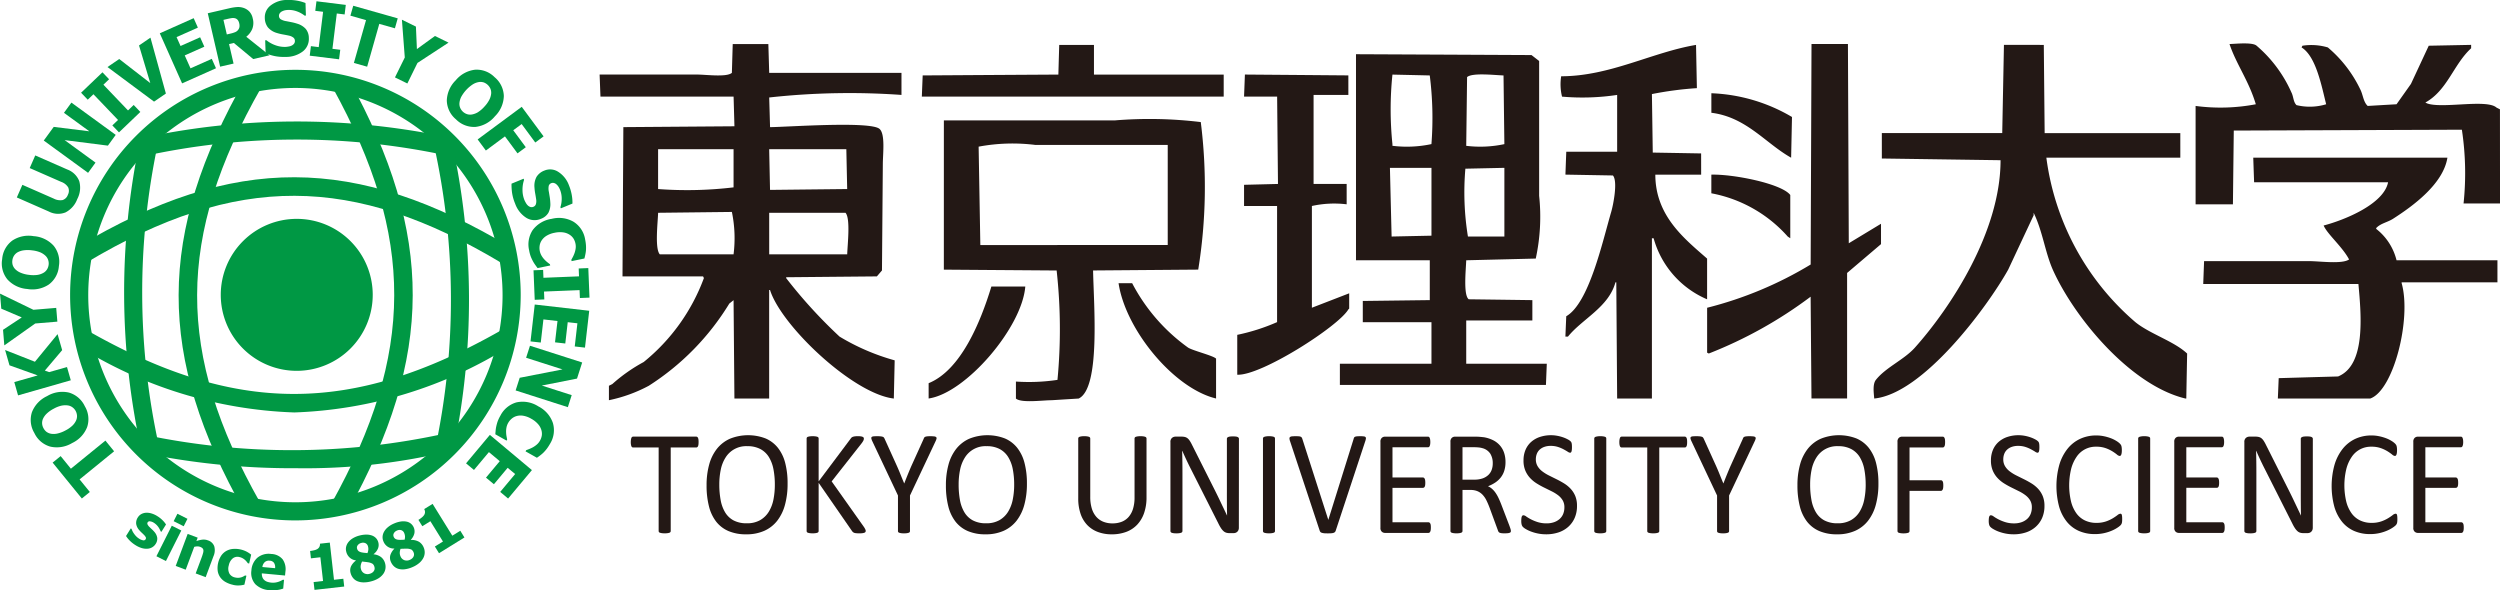 <svg xmlns="http://www.w3.org/2000/svg" viewBox="0 0 102.554 24.216"><defs><style>.cls-1{fill:#009844;}.cls-2,.cls-3{fill:#231815;}.cls-2{fill-rule:evenodd;}</style></defs><g id="レイヤー_2" data-name="レイヤー 2"><g id="レイヤー_1-2" data-name="レイヤー 1"><path class="cls-1" d="M15.191,12.095a3.018,3.018,0,1,1-3.019-3.018,3.019,3.019,0,0,1,3.019,3.018"/><path class="cls-1" d="M12.173,15.212a3.117,3.117,0,1,1,3.117-3.117,3.12,3.12,0,0,1-3.117,3.117m0-6.037a2.92,2.92,0,1,0,2.92,2.92,2.923,2.923,0,0,0-2.92-2.92"/><path class="cls-1" d="M5.55,22.358a1.235,1.235,0,0,1-.229-.183,1.09,1.09,0,0,1-.151-.187l.195-.312.031.019c.01.024.02.051.033.081a.611.611,0,0,0,.063.108.85.85,0,0,0,.091.113.667.667,0,0,0,.13.104.43.43,0,0,0,.152.062.093.093,0,0,0,.106-.038.087.087,0,0,0,.012-.08.371.371,0,0,0-.081-.107q-.035-.037-.092-.089a1.089,1.089,0,0,1-.096-.1.503.503,0,0,1-.128-.259.405.405,0,0,1,.071-.269.383.383,0,0,1,.13-.127.458.458,0,0,1,.186-.059.641.641,0,0,1,.229.024.945.945,0,0,1,.255.116,1.137,1.137,0,0,1,.214.169,1.024,1.024,0,0,1,.139.171l-.189.302-.029-.018a.777.777,0,0,0-.036-.076.903.903,0,0,0-.053-.092.662.662,0,0,0-.082-.099.605.605,0,0,0-.109-.087.364.364,0,0,0-.152-.058.094.094,0,0,0-.1.036.093.093,0,0,0-.012.081.379.379,0,0,0,.09.12c.027.028.058.058.095.091a1.073,1.073,0,0,1,.1.104.477.477,0,0,1,.117.243.383.383,0,0,1-.067.254.403.403,0,0,1-.139.134.423.423,0,0,1-.191.059.671.671,0,0,1-.234-.025,1.037,1.037,0,0,1-.266-.124"/><path class="cls-1" d="M6.807,23.015l-.391-.197.631-1.253.39.197Zm.729-1.427-.412-.208.154-.305.412.207Z"/><path class="cls-1" d="M8.437,23.676l-.41-.153.245-.656c.02-.053.038-.107.053-.162a.392.392,0,0,0,.02-.126.142.142,0,0,0-.037-.087.267.267,0,0,0-.099-.059.311.311,0,0,0-.109-.019.527.527,0,0,0-.132.019l-.35.937L7.208,23.216l.491-1.314.41.153-.053.142a1.054,1.054,0,0,1,.245-.06.487.487,0,0,1,.229.03.402.402,0,0,1,.259.242.6.6,0,0,1-.032.409Z"/><path class="cls-1" d="M9.557,23.99a1.087,1.087,0,0,1-.301-.113.678.678,0,0,1-.215-.187.619.619,0,0,1-.109-.26.947.947,0,0,1,.153-.652.642.642,0,0,1,.22-.189.684.684,0,0,1,.27-.072,1.046,1.046,0,0,1,.298.024,1.072,1.072,0,0,1,.221.077,1.055,1.055,0,0,1,.209.135l-.082.364-.055-.013c-.013-.02-.031-.042-.051-.067a.607.607,0,0,0-.069-.071.532.532,0,0,0-.095-.067.461.461,0,0,0-.127-.047.312.312,0,0,0-.28.057.501.501,0,0,0-.16.288.448.448,0,0,0,.026.331.342.342,0,0,0,.232.16.502.502,0,0,0,.146.014.491.491,0,0,0,.115-.021.504.504,0,0,0,.086-.037c.025-.014.046-.027.064-.038l.055.012-.083.367c-.027.005-.058.011-.093.018a.786.786,0,0,1-.106.012q-.066.003-.122,0a.964.964,0,0,1-.145-.023"/><path class="cls-1" d="M10.763,23.26a.324.324,0,0,1,.098-.201.256.256,0,0,1,.204-.058.224.224,0,0,1,.177.09.34.34,0,0,1,.043.217Zm.48.956A1.268,1.268,0,0,0,11.393,24.2a.852.852,0,0,0,.124-.025l.101-.03.033-.359-.046-.004c-.02.012-.047.026-.079.042a.799.799,0,0,1-.103.042.712.712,0,0,1-.138.032.687.687,0,0,1-.15.003.778.778,0,0,1-.161-.032.369.369,0,0,1-.125-.068.285.285,0,0,1-.082-.113.399.399,0,0,1-.026-.168l.952.089.015-.157a.701.701,0,0,0-.115-.509.63.63,0,0,0-.465-.218.728.728,0,0,0-.568.153.755.755,0,0,0-.247.527.688.688,0,0,0,.16.558.883.883,0,0,0,.588.246,1.432,1.432,0,0,0,.184.006"/><path class="cls-1" d="M14.12,24.061l-1.219.137-.036-.321.387-.044-.11-.973-.387.044-.034-.302a1.285,1.285,0,0,0,.168-.03.433.433,0,0,0,.131-.051.232.232,0,0,0,.083-.09.254.254,0,0,0,.023-.128l.403-.045.172,1.526.383-.043Z"/><path class="cls-1" d="M15.109,22.553a.495.495,0,0,1-.036.137c-.056-.006-.101-.011-.135-.014-.034-.004-.063-.008-.089-.014a.342.342,0,0,1-.134-.051.185.185,0,0,1-.068-.108.157.157,0,0,1,.028-.138.249.249,0,0,1,.145-.092.241.241,0,0,1,.177.012.198.198,0,0,1,.099.131.382.382,0,0,1,.013.137m.531.306a.599.599,0,0,0-.313-.12l-.002-.007a.571.571,0,0,0,.181-.233.397.397,0,0,0,.013-.25.403.403,0,0,0-.091-.17.422.422,0,0,0-.163-.109.678.678,0,0,0-.228-.04,1.097,1.097,0,0,0-.298.041.98.98,0,0,0-.272.114.648.648,0,0,0-.18.16.472.472,0,0,0-.089.19.422.422,0,0,0,.006.197.461.461,0,0,0,.395.356l.002.007a.66.66,0,0,0-.201.236.403.403,0,0,0-.017.279.528.528,0,0,0,.095.193.452.452,0,0,0,.171.134.66.66,0,0,0,.253.053,1.125,1.125,0,0,0,.328-.043,1.055,1.055,0,0,0,.291-.121.706.706,0,0,0,.194-.173.498.498,0,0,0,.093-.208.509.509,0,0,0-.009-.228.487.487,0,0,0-.159-.258m-.277.507a.244.244,0,0,1-.045.082.264.264,0,0,1-.071.057.336.336,0,0,1-.077.032.302.302,0,0,1-.231-.019.272.272,0,0,1-.133-.18.336.336,0,0,1-.004-.164.503.503,0,0,1,.053-.14c.038.005.081.011.129.016.048.005.086.01.112.015a.497.497,0,0,1,.189.064.225.225,0,0,1,.074.126.198.198,0,0,1,.004.109"/><path class="cls-1" d="M16.614,21.998a.491.491,0,0,1-.016.141c-.056.003-.101.005-.136.006a.841.841,0,0,1-.09-.001.344.344,0,0,1-.14-.031.183.183,0,0,1-.083-.096.157.157,0,0,1,.007-.141.249.249,0,0,1,.13-.112.24.24,0,0,1,.177-.014.197.197,0,0,1,.117.114.389.389,0,0,1,.033.134m.57.224a.605.605,0,0,0-.328-.072l-.003-.007a.579.579,0,0,0,.145-.257.412.412,0,0,0-.14-.404.41.41,0,0,0-.177-.084.675.675,0,0,0-.231-.006,1.098,1.098,0,0,0-.289.085.975.975,0,0,0-.252.153.654.654,0,0,0-.154.184.476.476,0,0,0-.06.201.424.424,0,0,0,.035.194.461.461,0,0,0,.444.294l.003.007a.66.66,0,0,0-.164.263.402.402,0,0,0,.025.279.533.533,0,0,0,.122.177.455.455,0,0,0,.189.107.666.666,0,0,0,.258.016,1.122,1.122,0,0,0,.318-.09,1.075,1.075,0,0,0,.27-.163.705.705,0,0,0,.166-.2.498.498,0,0,0,.062-.22.509.509,0,0,0-.043-.224.486.486,0,0,0-.195-.233m-.2.543a.245.245,0,0,1-.032.088.259.259,0,0,1-.062.067.346.346,0,0,1-.072.044.307.307,0,0,1-.231.015.274.274,0,0,1-.159-.16.336.336,0,0,1-.028-.161.506.506,0,0,1,.032-.146c.038-0.0.082-.001.13-.003.049-.002.086-.003.113-.002a.504.504,0,0,1,.197.035.227.227,0,0,1,.092.114.2.2,0,0,1,.019.107"/><path class="cls-1" d="M19.052,22.048l-1.043.646-.17-.275.332-.205-.516-.833-.331.205-.16-.259a1.252,1.252,0,0,0,.139-.099.462.462,0,0,0,.096-.102.235.235,0,0,0,.036-.117.258.258,0,0,0-.034-.126l.345-.213.809,1.305.327-.203Z"/><polygon class="cls-1" points="4.681 18.513 3.265 19.666 3.685 20.182 3.357 20.449 2.159 18.977 2.488 18.71 2.908 19.227 4.324 18.074 4.681 18.513"/><path class="cls-1" d="M2.527,16.64a.748.748,0,0,1,.255-.009.418.418,0,0,1,.194.08.456.456,0,0,1,.129.15.475.475,0,0,1,.054.187.428.428,0,0,1-.041.208.697.697,0,0,1-.15.206,1.213,1.213,0,0,1-.285.197,1.251,1.251,0,0,1-.327.125.684.684,0,0,1-.259.01.453.453,0,0,1-.193-.082.468.468,0,0,1-.121-.149A.463.463,0,0,1,1.728,17.377a.428.428,0,0,1,.04-.207.706.706,0,0,1,.153-.207,1.229,1.229,0,0,1,.284-.198,1.207,1.207,0,0,1,.321-.126m-1.216.27a1.038,1.038,0,0,0,.099.853,1.031,1.031,0,0,0,.654.559A1.213,1.213,0,0,0,2.956,18.176a1.215,1.215,0,0,0,.619-.657,1.031,1.031,0,0,0-.096-.855,1.04,1.04,0,0,0-.652-.56,1.21,1.21,0,0,0-.895.145,1.212,1.212,0,0,0-.622.661"/><polygon class="cls-1" points="2.362 13.707 2.55 14.363 1.84 15.202 2.017 15.265 2.748 15.056 2.904 15.6 0.741 16.219 0.586 15.674 1.546 15.4 0.389 14.986 0.209 14.358 1.433 14.84 2.362 13.707"/><polygon class="cls-1" points="0 12.045 1.37 12.708 2.306 12.63 2.353 13.194 1.445 13.27 0.177 14.168 0.124 13.529 0.893 13.021 0.052 12.662 0 12.045"/><path class="cls-1" d="M1.649,10.35a.748.748,0,0,1,.214.139.423.423,0,0,1,.113.177.452.452,0,0,1,.019.197.467.467,0,0,1-.063.184.424.424,0,0,1-.153.147.707.707,0,0,1-.242.083,1.229,1.229,0,0,1-.347-.002,1.219,1.219,0,0,1-.339-.085.686.686,0,0,1-.218-.14.451.451,0,0,1-.112-.178.458.458,0,0,1-.014-.192.463.463,0,0,1,.063-.183.432.432,0,0,1,.151-.147A.724.724,0,0,1,.968,10.269a1.248,1.248,0,0,1,.346.001,1.224,1.224,0,0,1,.336.081M.497,9.875A1.04,1.04,0,0,0,.089,10.631a1.034,1.034,0,0,0,.216.832,1.217,1.217,0,0,0,.816.392,1.215,1.215,0,0,0,.883-.185,1.032,1.032,0,0,0,.412-.756,1.042,1.042,0,0,0-.214-.832,1.209,1.209,0,0,0-.817-.394,1.211,1.211,0,0,0-.888.186"/><path class="cls-1" d="M3.171,8.162a1.007,1.007,0,0,1-.481.55A.817.817,0,0,1,2.005,8.678L.69,8.1l.228-.518,1.289.566a.573.573,0,0,0,.356.06.339.339,0,0,0,.221-.216.35.35,0,0,0,.013-.306.555.555,0,0,0-.288-.226L1.219,6.894l.227-.518,1.315.577A.834.834,0,0,1,3.25,7.428a.994.994,0,0,1-.079.735"/><polygon class="cls-1" points="4.747 5.533 4.426 5.974 2.651 5.748 3.918 6.671 3.613 7.09 1.795 5.766 2.204 5.205 3.665 5.386 2.624 4.628 2.929 4.209 4.747 5.533"/><polygon class="cls-1" points="5.757 4.592 4.881 5.43 4.608 5.144 4.842 4.921 3.833 3.866 3.599 4.089 3.326 3.804 4.203 2.966 4.475 3.251 4.242 3.475 5.251 4.53 5.484 4.306 5.757 4.592"/><polygon class="cls-1" points="6.172 1.544 6.805 3.837 6.319 4.169 4.41 2.75 4.891 2.421 6.164 3.408 5.703 1.865 6.172 1.544"/><polygon class="cls-1" points="7.47 3.42 6.555 1.366 7.945 0.746 8.117 1.133 7.243 1.522 7.406 1.887 8.21 1.529 8.382 1.915 7.578 2.273 7.815 2.803 8.688 2.414 8.86 2.8 7.47 3.42"/><path class="cls-1" d="M9.822,1.109a.27.27,0,0,1-.054.118A.29.29,0,0,1,9.648,1.318a1.14,1.14,0,0,1-.189.059l-.155.036L9.166.815,9.347.773c.062-.014.114-.024.156-.03a.362.362,0,0,1,.119.002.213.213,0,0,1,.125.069.322.322,0,0,1,.065.137.393.393,0,0,1,.01.158m.28.399a.816.816,0,0,0,.246-.32.697.697,0,0,0,.019-.435.577.577,0,0,0-.137-.278A.586.586,0,0,0,9.999.327.696.696,0,0,0,9.727.289a2.03,2.03,0,0,0-.323.051l-.881.204L9.03,2.735l.551-.127-.185-.801.197-.045.794.661.668-.154Z"/><path class="cls-1" d="M11.718,2.334a1.856,1.856,0,0,1-.455-.035,2.285,2.285,0,0,1-.367-.112l-.018-.534.051-.002a1.263,1.263,0,0,0,.381.209,1.11,1.11,0,0,0,.399.064.97.97,0,0,0,.127-.015.446.446,0,0,0,.127-.038.277.277,0,0,0,.097-.076.178.178,0,0,0,.037-.124.168.168,0,0,0-.071-.135.431.431,0,0,0-.161-.072q-.116-.026-.247-.049a2.003,2.003,0,0,1-.246-.058.762.762,0,0,1-.383-.235.647.647,0,0,1-.126-.386.606.606,0,0,1,.25-.52,1.094,1.094,0,0,1,.66-.218,1.975,1.975,0,0,1,.4.027,1.733,1.733,0,0,1,.359.099l.017.514L12.498.642a1.111,1.111,0,0,0-.309-.172A.949.949,0,0,0,11.819.408a.769.769,0,0,0-.132.015.503.503,0,0,0-.121.045.243.243,0,0,0-.088.075A.167.167,0,0,0,11.444.651a.169.169,0,0,0,.065.135.612.612,0,0,0,.238.083c.075.015.148.029.218.043a1.945,1.945,0,0,1,.225.059.759.759,0,0,1,.353.216.588.588,0,0,1,.126.373.649.649,0,0,1-.245.548,1.136,1.136,0,0,1-.705.227"/><polygon class="cls-1" points="13.909 2.433 12.706 2.284 12.754 1.893 13.075 1.933 13.254 0.484 12.933 0.444 12.982 0.052 14.185 0.201 14.137 0.593 13.816 0.553 13.637 2.002 13.958 2.042 13.909 2.433"/><polygon class="cls-1" points="14.517 2.582 15.015 0.825 14.374 0.643 14.49 0.236 16.315 0.753 16.2 1.161 15.559 0.979 15.061 2.736 14.517 2.582"/><polygon class="cls-1" points="18.399 1.749 17.125 2.582 16.71 3.425 16.202 3.175 16.605 2.358 16.487 0.809 17.062 1.091 17.102 2.013 17.843 1.476 18.399 1.749"/><path class="cls-1" d="M19.61,4.601a.735.735,0,0,1-.237.093.416.416,0,0,1-.209-.01.457.457,0,0,1-.172-.099.472.472,0,0,1-.113-.158.422.422,0,0,1-.031-.21.709.709,0,0,1,.073-.245,1.456,1.456,0,0,1,.469-.508.689.689,0,0,1,.241-.096.458.458,0,0,1,.209.012.484.484,0,0,1,.277.258.427.427,0,0,1,.031.208.711.711,0,0,1-.075.246,1.229,1.229,0,0,1-.201.281,1.229,1.229,0,0,1-.261.226m1.057-.66a1.043,1.043,0,0,0-.378-.772A1.035,1.035,0,0,0,19.487,2.86a1.216,1.216,0,0,0-.794.436,1.215,1.215,0,0,0-.364.826,1.032,1.032,0,0,0,.376.774,1.041,1.041,0,0,0,.801.31,1.21,1.21,0,0,0,.796-.435,1.214,1.214,0,0,0,.366-.831"/><polygon class="cls-1" points="21.958 5.846 21.399 5.089 21.054 5.343 21.569 6.039 21.229 6.291 20.714 5.595 19.931 6.175 19.594 5.72 21.402 4.382 22.299 5.594 21.958 5.846"/><path class="cls-1" d="M21.133,8.356a1.85,1.85,0,0,1-.126-.439,2.304,2.304,0,0,1-.023-.383l.495-.203.019.048a1.266,1.266,0,0,0-.064.43,1.116,1.116,0,0,0,.078.396,1.005,1.005,0,0,0,.058.114.439.439,0,0,0,.079.106.279.279,0,0,0,.105.065.179.179,0,0,0,.129-.008.167.167,0,0,0,.102-.114.421.421,0,0,0,.011-.176q-.016-.118-.04-.249a2.012,2.012,0,0,1-.031-.251.761.761,0,0,1,.087-.441.643.643,0,0,1,.318-.253.605.605,0,0,1,.574.054,1.098,1.098,0,0,1,.433.543,1.97,1.97,0,0,1,.114.385,1.744,1.744,0,0,1,.032.371l-.476.195-.019-.046a1.105,1.105,0,0,0,.054-.35.948.948,0,0,0-.07-.368.733.733,0,0,0-.06-.118A.496.496,0,0,0,22.829,7.565a.245.245,0,0,0-.101-.057.167.167,0,0,0-.113.005.17.17,0,0,0-.104.108.609.609,0,0,0,.005.252q.019.113.036.219a2.089,2.089,0,0,1,.023.231.76.76,0,0,1-.079.406.59.59,0,0,1-.306.247.647.647,0,0,1-.599-.04,1.132,1.132,0,0,1-.459-.582"/><path class="cls-1" d="M21.711,10.291a1.069,1.069,0,0,1,.138-.849,1.185,1.185,0,0,1,.784-.465,1.199,1.199,0,0,1,.896.121,1.049,1.049,0,0,1,.474.723,1.796,1.796,0,0,1,.034.24,1.578,1.578,0,0,1,0,.209,1.438,1.438,0,0,1-.027.177c-.013.064-.026.117-.037.157l-.525.108-.011-.056c.018-.031.039-.071.064-.118a1.339,1.339,0,0,0,.068-.158.969.969,0,0,0,.045-.185.582.582,0,0,0-.007-.2.624.624,0,0,0-.083-.211.532.532,0,0,0-.17-.163.648.648,0,0,0-.256-.089,1.018,1.018,0,0,0-.35.017.983.983,0,0,0-.334.126.638.638,0,0,0-.196.19.537.537,0,0,0-.081.216.651.651,0,0,0,.006.218.626.626,0,0,0,.079.201.852.852,0,0,0,.115.15,1.118,1.118,0,0,0,.119.111c.039.031.074.058.104.08l.01.05-.518.106q-.041-.055-.093-.127a1.357,1.357,0,0,1-.095-.151,1.792,1.792,0,0,1-.087-.184,1.463,1.463,0,0,1-.068-.245"/><polygon class="cls-1" points="21.935 12.299 21.886 11.088 22.28 11.072 22.293 11.395 23.752 11.336 23.739 11.013 24.133 10.997 24.182 12.209 23.788 12.225 23.775 11.901 22.316 11.96 22.329 12.283 21.935 12.299"/><polygon class="cls-1" points="21.936 12.492 24.171 12.748 23.997 14.26 23.577 14.212 23.686 13.262 23.289 13.217 23.189 14.091 22.768 14.043 22.869 13.169 22.292 13.103 22.183 14.052 21.763 14.005 21.936 12.492"/><polygon class="cls-1" points="21.152 16.016 21.319 15.497 23.075 15.154 21.582 14.676 21.74 14.183 23.882 14.869 23.67 15.53 22.225 15.816 23.452 16.209 23.294 16.703 21.152 16.016"/><path class="cls-1" d="M20.525,17.055a1.069,1.069,0,0,1,.662-.549,1.187,1.187,0,0,1,.896.164,1.2,1.2,0,0,1,.597.68,1.051,1.051,0,0,1-.118.857,1.827,1.827,0,0,1-.132.203,1.599,1.599,0,0,1-.138.158,1.437,1.437,0,0,1-.136.116c-.052.04-.096.071-.131.094l-.466-.263.028-.05c.034-.011.076-.027.126-.047a1.228,1.228,0,0,0,.154-.073.941.941,0,0,0,.156-.111.577.577,0,0,0,.126-.155.627.627,0,0,0,.077-.214.535.535,0,0,0-.021-.234.636.636,0,0,0-.135-.235,1.004,1.004,0,0,0-.275-.217.966.966,0,0,0-.334-.125.636.636,0,0,0-.272.014.533.533,0,0,0-.203.11.635.635,0,0,0-.139.169.61.61,0,0,0-.073.203.834.834,0,0,0-.012.189,1.148,1.148,0,0,0,.017.162q.014.074.026.129l-.025.045-.461-.26c.003-.045.008-.098.013-.157a1.349,1.349,0,0,1,.028-.177,1.836,1.836,0,0,1,.055-.196,1.494,1.494,0,0,1,.11-.23"/><polygon class="cls-1" points="20.095 17.84 21.82 19.284 20.843 20.451 20.519 20.179 21.132 19.446 20.825 19.19 20.261 19.864 19.936 19.593 20.501 18.918 20.056 18.546 19.443 19.278 19.118 19.007 20.095 17.84"/><path class="cls-1" d="M12.118,21.348a9.242,9.242,0,1,1,9.242-9.242,9.252,9.252,0,0,1-9.242,9.242m0-17.74A8.498,8.498,0,1,0,20.616,12.106a8.507,8.507,0,0,0-8.498-8.498"/><path class="cls-1" d="M10.022,20.98C6.414,14.593,6.428,9.614,10.071,3.221l.646.368c-3.493,6.129-3.506,10.902-.048,17.025Z"/><path class="cls-1" d="M20.594,10.799C14.469,7.126,9.7,7.111,3.583,10.749l-.38-.639c6.392-3.801,11.376-3.786,17.774.052Z"/><path class="cls-1" d="M14.256,20.997l-.65-.361c3.407-6.132,3.42-10.907.046-17.032l.652-.359c3.516,6.384,3.503,11.362-.048,17.752"/><path class="cls-1" d="M12.061,16.919a17.807,17.807,0,0,1-8.92-2.759l.37-.645c6.128,3.512,10.901,3.525,17.024.048l.367.647a17.77,17.77,0,0,1-8.842,2.71"/><path class="cls-1" d="M5.811,18.536A30.114,30.114,0,0,1,5.746,5.753l.726.163a29.271,29.271,0,0,0,.057,12.425Z"/><path class="cls-1" d="M12.164,19.207a30.298,30.298,0,0,1-6.432-.653l.163-.726a29.271,29.271,0,0,0,12.425-.057l.196.718a25.248,25.248,0,0,1-6.351.718"/><path class="cls-1" d="M18.585,18.533l-.726-.163a29.268,29.268,0,0,0-.057-12.425l.718-.196a30.108,30.108,0,0,1,.065,12.783"/><path class="cls-1" d="M5.828,6.421l-.195-.718a30.111,30.111,0,0,1,12.783-.065l-.163.726a29.262,29.262,0,0,0-12.425.057"/><path class="cls-2" d="M30.058,1.807h1.461l.035,1.183h5.426V3.894a30.058,30.058,0,0,0-5.426.105q.018.608.035,1.217c.76-.009,4.102-.252,4.487.069.247.206.139,1.027.139,1.461l-.035,4.348-.209.244q-1.861.017-3.722.035v.035a20.044,20.044,0,0,0,2.191,2.4,9.034,9.034,0,0,0,2.261.974q-.017.783-.035,1.567c-1.669-.192-4.618-2.983-5.079-4.454h-.035v4.454H30.127q-.017-2.02-.035-4.036l-.174.139A10.449,10.449,0,0,1,26.614,15.825a6.032,6.032,0,0,1-1.635.592v-.592c.046-.023.093-.047.139-.07a6.69,6.69,0,0,1,1.287-.904,7.981,7.981,0,0,0,2.47-3.444l-.035-.07H25.536q.017-3.061.035-6.122l4.557-.035q-.017-.609-.035-1.217h-5.461l-.035-.905h4c.361,0,1.211.119,1.426-.07q.017-.591.035-1.183m44.252,0H75.805q.018,4.087.035,8.174.661-.4,1.322-.8v.835q-.695.591-1.391,1.183v5.149h-1.461q-.018-2.089-.035-4.175a17.687,17.687,0,0,1-4.177,2.331l-.069-.035V12.625a15.512,15.512,0,0,0,4.247-1.774q.017-4.522.035-9.044m28.244,6.54h-1.496a11.857,11.857,0,0,0-.069-3.026q-4.678.018-9.357.035-.018,1.513-.035,3.026H90.067V4.346a7.741,7.741,0,0,0,2.47-.069C92.254,3.32,91.735,2.635,91.458,1.807c.293-.012.952-.081,1.113.07a5.388,5.388,0,0,1,1.426,1.913c.092.181.074.39.209.522a2.314,2.314,0,0,0,1.217-.035c-.193-.77-.418-1.966-1.009-2.331l.035-.07a2.373,2.373,0,0,1,1.043.07,5.159,5.159,0,0,1,1.322,1.704c.126.238.128.525.313.696q.592-.035,1.183-.069.295-.417.591-.835.365-.783.73-1.566.869-.017,1.739-.035v.139c-.723.662-.974,1.727-1.878,2.226l.069.035c.62.23,2.451-.19,2.852.174l.139.07ZM44.876,1.842V3.059h5.322v.905H37.815q.017-.435.035-.87,2.783-.018,5.566-.035.017-.608.035-1.217ZM69.784,7.164H67.904c.003,1.697,1.198,2.631,2.124,3.444v1.67a3.831,3.831,0,0,1-2.194-2.505h-.07v6.576h-1.426q-.017-2.385-.035-4.767h-.035c-.281,1.025-1.36,1.497-1.948,2.226h-.105q.017-.417.035-.835c.936-.539,1.484-3.051,1.844-4.279.087-.298.277-1.26.07-1.496q-.974-.017-1.948-.035.017-.47.035-.939h2.087V3.894a9.575,9.575,0,0,1-2.261.07,2.105,2.105,0,0,1-.035-.835c2.003-.003,3.728-.984,5.532-1.287q.018.887.035,1.774a14.108,14.108,0,0,0-1.845.243q.018,1.2.035,2.4.991.017,1.984.035ZM83.84,1.842q.017,1.809.035,3.618h5.565V6.468H83.945a10.705,10.705,0,0,0,3.653,6.748c.593.481,1.592.786,2.122,1.287q-.018.921-.035,1.845H89.649c-2.248-.541-4.534-3.288-5.426-5.254-.328-.723-.429-1.612-.8-2.365v.104q-.522,1.113-1.043,2.226c-.865,1.549-3.494,5.093-5.496,5.289-.022-.255-.069-.59.069-.767.409-.515,1.154-.823,1.6-1.322,1.448-1.621,3.514-4.74,3.513-7.687q-2.434-.035-4.87-.07V5.459h4.939q.035-1.809.07-3.618ZM62.86,12.312v.835H60.147v1.774h3.305q-.017.435-.035.87H54.964v-.87h3.757V13.216h-2.817v-.87q1.374-.017,2.748-.035V10.677H55.625V2.224q3.6.017,7.2.035.157.122.313.243V8.033a8.073,8.073,0,0,1-.139,2.574l-2.852.07c-.012.376-.126,1.436.104,1.6q1.304.017,2.609.035M55.312,3.894H53.885V7.546h1.357v.835a4.243,4.243,0,0,0-1.426.069v4.174q.765-.296,1.53-.592v.626l-.035.035c-.407.698-3.585,2.731-4.557,2.678v-1.635a8.248,8.248,0,0,0,1.634-.522V8.451H51.033V7.581l1.392-.035q-.018-1.791-.035-3.583H51.033q.018-.452.035-.905,2.121.017,4.244.035Zm3.339-.8a13.873,13.873,0,0,1,.069,2.817,4.83,4.83,0,0,1-1.6.07V5.912a13.903,13.903,0,0,1,0-2.852q.765.017,1.531.035m1.53.069c.208-.19,1.137-.081,1.496-.069q.017,1.408.035,2.817a4.715,4.715,0,0,1-1.565.07q.018-1.409.035-2.818m10.021.661a7.009,7.009,0,0,1,3.307.974q-.017.835-.035,1.67c-1.044-.583-1.833-1.665-3.272-1.843ZM38.719,4.938h7.026a17.403,17.403,0,0,1,3.513.07,21.231,21.231,0,0,1-.105,6.052l-4.313.035c.027,1.431.309,4.823-.591,5.254q-.556.034-1.113.069c-.365,0-1.245.123-1.461-.069v-.697a7.866,7.866,0,0,0,1.704-.069,21.897,21.897,0,0,0-.034-4.487l-4.627-.035Zm1.496,5.114Q40.18,8.034,40.145,6.016a7.545,7.545,0,0,1,2.331-.07h5.426v4.105ZM30.092,6.12V7.686a16.095,16.095,0,0,1-3.096.069V6.12Zm4.626,0q.017.817.035,1.635-1.582.017-3.165.035-.017-.835-.035-1.67ZM92.432,6.468h7.965c-.172,1.087-1.431,1.994-2.226,2.504-.239.154-.508.185-.695.383V9.39a2.341,2.341,0,0,1,.834,1.287h4.139v.904H98.519v.035c.412,1.451-.328,4.395-1.287,4.732H93.441q.018-.418.035-.836,1.217-.035,2.435-.069c1.127-.457.96-2.444.835-3.792H90.38q.017-.469.035-.939h4.313c.432,0,1.349.133,1.635-.069-.273-.52-.889-1.032-1.044-1.392.864-.226,2.471-.881,2.644-1.774H92.467q-.018-.504-.035-1.009m-33.711.418V9.668q-.817.017-1.635.035-.035-1.409-.069-2.818Zm1.496,2.818A11.287,11.287,0,0,1,60.112,6.92q.8-.017,1.6-.035V9.703ZM70.202,7.164c.905-.025,2.882.369,3.238.835V9.773c-.034-.023-.07-.046-.104-.069A5.553,5.553,0,0,0,70.202,7.929ZM30.023,8.694a5.297,5.297,0,0,1,.069,1.739H27.066c-.211-.233-.081-1.309-.069-1.704q1.513-.017,3.026-.035m1.531.035H34.684c.211.233.081,1.309.07,1.704h-3.2Zm14.331,2.887h.557a7.545,7.545,0,0,0,2.295,2.643c.21.131,1.018.325,1.148.452v1.636c-1.74-.416-3.718-2.83-4-4.732m-3.826.139c-.131,1.678-2.437,4.373-3.965,4.593v-.628c1.318-.535,2.125-2.489,2.574-3.965Z"/><path class="cls-3" d="M28.657,18.137a.761.761,0,0,1-.006.101.222.222,0,0,1-.019.069.094.094,0,0,1-.032.038.074.074,0,0,1-.042.012H27.514v3.424a.08.08,0,0,1-.012.043.078.078,0,0,1-.04.029.414.414,0,0,1-.076.018.914.914,0,0,1-.237,0,.417.417,0,0,1-.078-.018.077.077,0,0,1-.04-.029.079.079,0,0,1-.012-.043V18.357H25.974a.074.074,0,0,1-.042-.012.084.084,0,0,1-.03-.038.294.294,0,0,1-.019-.069.617.617,0,0,1-.007-.101.646.646,0,0,1,.007-.102.325.325,0,0,1,.019-.072.084.084,0,0,1,.03-.04.075.075,0,0,1,.042-.012h2.585a.075.075,0,0,1,.042.012.093.093,0,0,1,.032.04.245.245,0,0,1,.019.072A.798.798,0,0,1,28.657,18.137Z"/><path class="cls-3" d="M32.308,19.84a3.24,3.24,0,0,1-.106.864,1.847,1.847,0,0,1-.317.655,1.393,1.393,0,0,1-.53.415,1.782,1.782,0,0,1-.744.145,1.813,1.813,0,0,1-.725-.133,1.281,1.281,0,0,1-.506-.386,1.688,1.688,0,0,1-.297-.629,3.444,3.444,0,0,1-.098-.864,3.156,3.156,0,0,1,.106-.848,1.807,1.807,0,0,1,.319-.649,1.421,1.421,0,0,1,.532-.412,1.998,1.998,0,0,1,1.459-.014,1.301,1.301,0,0,1,.507.383,1.665,1.665,0,0,1,.302.623A3.305,3.305,0,0,1,32.308,19.84Zm-.523.037a3.282,3.282,0,0,0-.056-.624,1.49,1.49,0,0,0-.186-.5.92.92,0,0,0-.349-.331,1.113,1.113,0,0,0-.539-.119.992.992,0,0,0-.894.47,1.471,1.471,0,0,0-.195.499,2.967,2.967,0,0,0-.059.6,3.497,3.497,0,0,0,.055.641,1.485,1.485,0,0,0,.184.505.902.902,0,0,0,.346.33,1.13,1.13,0,0,0,.544.118,1.071,1.071,0,0,0,.545-.128,1.004,1.004,0,0,0,.356-.346,1.515,1.515,0,0,0,.192-.505A3.089,3.089,0,0,0,31.785,19.877Z"/><path class="cls-3" d="M35.513,21.775a.097.097,0,0,1-.01.044.073.073,0,0,1-.039.032.335.335,0,0,1-.078.02.843.843,0,0,1-.126.008,1.18,1.18,0,0,1-.164-.009.202.202,0,0,1-.095-.034.225.225,0,0,1-.052-.055l-1.367-1.975v1.975a.081.081,0,0,1-.011.041.074.074,0,0,1-.04.031.409.409,0,0,1-.076.018.913.913,0,0,1-.237,0,.413.413,0,0,1-.078-.018.074.074,0,0,1-.04-.031.081.081,0,0,1-.011-.041V17.991a.079.079,0,0,1,.011-.043.077.077,0,0,1,.04-.029.412.412,0,0,1,.078-.018.928.928,0,0,1,.237,0,.408.408,0,0,1,.076.018.077.077,0,0,1,.04.029.079.079,0,0,1,.011.043v1.755l1.316-1.755a.182.182,0,0,1,.04-.046.174.174,0,0,1,.056-.029.449.449,0,0,1,.08-.017.986.986,0,0,1,.122-.006.78.78,0,0,1,.121.008.311.311,0,0,1,.073.02.075.075,0,0,1,.037.031.08.08,0,0,1,.01.04.184.184,0,0,1-.019.079.72.72,0,0,1-.07.11l-1.232,1.566,1.327,1.874a.73.73,0,0,1,.059.108A.156.156,0,0,1,35.513,21.775Z"/><path class="cls-3" d="M37.329,20.326v1.456a.079.079,0,0,1-.011.043.078.078,0,0,1-.04.029.409.409,0,0,1-.077.018.904.904,0,0,1-.236,0,.451.451,0,0,1-.077-.018.078.078,0,0,1-.041-.029.079.079,0,0,1-.011-.043V20.326L35.783,18.098a.508.508,0,0,1-.039-.11.065.065,0,0,1,.014-.061.131.131,0,0,1,.077-.027,1.461,1.461,0,0,1,.151-.006,1.271,1.271,0,0,1,.139.006.428.428,0,0,1,.085.017.1.1,0,0,1,.047.03.262.262,0,0,1,.03.05l.514,1.135q.072.162.143.339.071.177.146.357h.006q.066-.174.136-.346.07-.172.142-.34l.517-1.141a.159.159,0,0,1,.024-.052.095.095,0,0,1,.043-.032.33.33,0,0,1,.076-.017,1.026,1.026,0,0,1,.124-.006,1.36,1.36,0,0,1,.162.008.151.151,0,0,1,.082.029.063.063,0,0,1,.016.061.474.474,0,0,1-.039.107Z"/><path class="cls-3" d="M42.126,19.84a3.245,3.245,0,0,1-.106.864,1.851,1.851,0,0,1-.317.655,1.393,1.393,0,0,1-.53.415,1.783,1.783,0,0,1-.744.145,1.813,1.813,0,0,1-.725-.133,1.282,1.282,0,0,1-.506-.386,1.69,1.69,0,0,1-.297-.629,3.444,3.444,0,0,1-.098-.864,3.16,3.16,0,0,1,.106-.848,1.804,1.804,0,0,1,.319-.649,1.42,1.42,0,0,1,.531-.412,1.998,1.998,0,0,1,1.459-.014,1.3,1.3,0,0,1,.507.383,1.665,1.665,0,0,1,.302.623A3.305,3.305,0,0,1,42.126,19.84Zm-.523.037a3.282,3.282,0,0,0-.056-.624,1.485,1.485,0,0,0-.187-.5.92.92,0,0,0-.348-.331,1.113,1.113,0,0,0-.539-.119.992.992,0,0,0-.894.47,1.474,1.474,0,0,0-.195.499,2.967,2.967,0,0,0-.059.6,3.518,3.518,0,0,0,.054.641,1.49,1.49,0,0,0,.184.505.9.9,0,0,0,.346.33,1.13,1.13,0,0,0,.544.118,1.071,1.071,0,0,0,.545-.128,1.005,1.005,0,0,0,.356-.346,1.52,1.52,0,0,0,.192-.505A3.089,3.089,0,0,0,41.603,19.877Z"/><path class="cls-3" d="M47.032,20.402a1.937,1.937,0,0,1-.099.642,1.328,1.328,0,0,1-.283.478,1.184,1.184,0,0,1-.448.296,1.676,1.676,0,0,1-.6.101,1.59,1.59,0,0,1-.56-.095,1.176,1.176,0,0,1-.434-.279,1.232,1.232,0,0,1-.279-.462,1.93,1.93,0,0,1-.098-.641V17.991a.078.078,0,0,1,.012-.043.077.077,0,0,1,.04-.029.414.414,0,0,1,.075-.018.778.778,0,0,1,.121-.008.793.793,0,0,1,.118.008.374.374,0,0,1,.076.018.077.077,0,0,1,.039.029.078.078,0,0,1,.012.043v2.387a1.628,1.628,0,0,0,.063.479.918.918,0,0,0,.182.34.757.757,0,0,0,.287.204.99.99,0,0,0,.378.069,1.027,1.027,0,0,0,.383-.067.728.728,0,0,0,.284-.201.916.916,0,0,0,.178-.333,1.567,1.567,0,0,0,.062-.464V17.991a.078.078,0,0,1,.012-.043.077.077,0,0,1,.04-.029.413.413,0,0,1,.076-.018.787.787,0,0,1,.119-.008.763.763,0,0,1,.116.008.376.376,0,0,1,.075.018.085.085,0,0,1,.04.029.072.072,0,0,1,.013.043Z"/><path class="cls-3" d="M50.82,21.644a.25.25,0,0,1-.019.104.203.203,0,0,1-.051.07.193.193,0,0,1-.07.04.255.255,0,0,1-.077.012H50.44a.492.492,0,0,1-.135-.017.299.299,0,0,1-.11-.061.603.603,0,0,1-.104-.121,1.622,1.622,0,0,1-.11-.195l-1.134-2.246q-.089-.174-.179-.365-.09-.191-.168-.371h-.006q.006.22.009.449.003.229.003.455v2.384a.075.075,0,0,1-.053.072.414.414,0,0,1-.076.018.934.934,0,0,1-.239,0,.378.378,0,0,1-.074-.018.077.077,0,0,1-.039-.031.078.078,0,0,1-.012-.041V18.137a.209.209,0,0,1,.065-.174.223.223,0,0,1,.142-.052h.243a.579.579,0,0,1,.144.015.292.292,0,0,1,.104.05.42.42,0,0,1,.089.098,1.32,1.32,0,0,1,.09.157l.872,1.734q.081.159.155.31.075.151.144.298.069.146.138.288.068.142.135.285h.003q-.006-.241-.007-.502-.002-.261-.001-.502V18a.07.07,0,0,1,.012-.04.099.099,0,0,1,.041-.032.255.255,0,0,1,.076-.02.99.99,0,0,1,.123-.006.933.933,0,0,1,.115.006.239.239,0,0,1,.076.02.1.1,0,0,1,.039.032.07.07,0,0,1,.012.04Z"/><path class="cls-3" d="M52.302,21.781a.079.079,0,0,1-.011.043.078.078,0,0,1-.04.029.414.414,0,0,1-.076.018.914.914,0,0,1-.237,0,.411.411,0,0,1-.077-.018.077.077,0,0,1-.04-.029.079.079,0,0,1-.012-.043V17.991a.072.072,0,0,1,.013-.043.086.086,0,0,1,.043-.029.451.451,0,0,1,.077-.018.74.74,0,0,1,.114-.008.786.786,0,0,1,.119.008.412.412,0,0,1,.076.018.077.077,0,0,1,.04.029.079.079,0,0,1,.011.043Z"/><path class="cls-3" d="M54.793,21.769a.149.149,0,0,1-.031.055.136.136,0,0,1-.056.034.39.39,0,0,1-.092.017q-.056.005-.139.005-.063,0-.111-.002a.585.585,0,0,1-.082-.008.507.507,0,0,1-.059-.014.147.147,0,0,1-.042-.02.095.095,0,0,1-.027-.029.225.225,0,0,1-.019-.041l-1.215-3.668a.396.396,0,0,1-.024-.108.073.073,0,0,1,.024-.063.158.158,0,0,1,.083-.027,1.539,1.539,0,0,1,.155-.006q.08,0,.128.005a.231.231,0,0,1,.073.017.092.092,0,0,1,.039.032.268.268,0,0,1,.024.05l1.066,3.324h.003l1.037-3.317a.241.241,0,0,1,.02-.055.078.078,0,0,1,.04-.034.278.278,0,0,1,.08-.017q.052-.005.138-.005a1.034,1.034,0,0,1,.141.008.115.115,0,0,1,.07.029.079.079,0,0,1,.014.063.529.529,0,0,1-.027.108Z"/><path class="cls-3" d="M58.696,21.644a.701.701,0,0,1-.006.096.211.211,0,0,1-.02.069.101.101,0,0,1-.033.04.075.075,0,0,1-.042.012H56.812a.196.196,0,0,1-.125-.047.202.202,0,0,1-.059-.166V18.125a.203.203,0,0,1,.059-.166.196.196,0,0,1,.125-.047h1.764a.075.075,0,0,1,.042.012.085.085,0,0,1,.03.04.325.325,0,0,1,.019.069.611.611,0,0,1,.007.102.569.569,0,0,1-.007.096.297.297,0,0,1-.019.067.085.085,0,0,1-.03.038.074.074,0,0,1-.042.012H57.122v1.239h1.247a.069.069,0,0,1,.042.014.112.112,0,0,1,.032.038.206.206,0,0,1,.019.067.764.764,0,0,1,.006.101.666.666,0,0,1-.006.095.199.199,0,0,1-.019.064.085.085,0,0,1-.032.035.082.082,0,0,1-.042.011H57.122v1.413h1.474a.075.075,0,0,1,.042.012.104.104,0,0,1,.033.038.194.194,0,0,1,.02.067A.753.753,0,0,1,58.696,21.644Z"/><path class="cls-3" d="M61.979,21.781a.099.099,0,0,1-.009.043.067.067,0,0,1-.037.03.304.304,0,0,1-.08.018,1.228,1.228,0,0,1-.138.006.988.988,0,0,1-.122-.006.258.258,0,0,1-.076-.02.106.106,0,0,1-.045-.038.252.252,0,0,1-.027-.061l-.342-.931q-.06-.159-.125-.291a.939.939,0,0,0-.154-.229.633.633,0,0,0-.21-.15.714.714,0,0,0-.29-.053h-.33v1.682a.072.072,0,0,1-.013.043.086.086,0,0,1-.04.029.375.375,0,0,1-.075.018.925.925,0,0,1-.238,0,.411.411,0,0,1-.076-.018.077.077,0,0,1-.04-.029.079.079,0,0,1-.012-.043V18.125a.203.203,0,0,1,.059-.166.196.196,0,0,1,.125-.047h.79q.141,0,.234.008.093.008.168.017a1.364,1.364,0,0,1,.381.125.908.908,0,0,1,.277.217.885.885,0,0,1,.168.301,1.188,1.188,0,0,1,.056.374,1.164,1.164,0,0,1-.05.355.875.875,0,0,1-.145.278.981.981,0,0,1-.227.209,1.419,1.419,0,0,1-.296.15.694.694,0,0,1,.167.108.903.903,0,0,1,.139.157,1.477,1.477,0,0,1,.122.211q.057.119.115.268l.333.87q.04.11.052.154A.3.3,0,0,1,61.979,21.781Zm-.744-2.774a.74.74,0,0,0-.098-.392.552.552,0,0,0-.327-.231.893.893,0,0,0-.162-.03q-.09-.009-.237-.009h-.417v1.331h.483a1.011,1.011,0,0,0,.338-.05.657.657,0,0,0,.237-.14.548.548,0,0,0,.139-.212A.769.769,0,0,0,61.235,19.007Z"/><path class="cls-3" d="M64.691,20.753a1.207,1.207,0,0,1-.096.494,1.055,1.055,0,0,1-.267.368,1.136,1.136,0,0,1-.402.227,1.581,1.581,0,0,1-.498.076,1.684,1.684,0,0,1-.346-.034,1.804,1.804,0,0,1-.284-.082,1.33,1.33,0,0,1-.21-.101.562.562,0,0,1-.118-.088.226.226,0,0,1-.049-.093.58.58,0,0,1-.016-.151.888.888,0,0,1,.006-.111.284.284,0,0,1,.017-.072.078.078,0,0,1,.029-.038.074.074,0,0,1,.04-.011.228.228,0,0,1,.113.052,1.764,1.764,0,0,0,.188.113,1.782,1.782,0,0,0,.277.114,1.2,1.2,0,0,0,.375.053.902.902,0,0,0,.294-.046.678.678,0,0,0,.23-.13.556.556,0,0,0,.148-.206.705.705,0,0,0,.052-.278.546.546,0,0,0-.072-.287.751.751,0,0,0-.19-.209A1.644,1.644,0,0,0,63.644,20.15q-.151-.075-.309-.153a3.272,3.272,0,0,1-.307-.172,1.316,1.316,0,0,1-.267-.223,1.041,1.041,0,0,1-.191-.301,1.054,1.054,0,0,1-.073-.413,1.09,1.09,0,0,1,.085-.441.903.903,0,0,1,.236-.325,1.032,1.032,0,0,1,.359-.2,1.428,1.428,0,0,1,.45-.069,1.374,1.374,0,0,1,.248.023,1.597,1.597,0,0,1,.236.061,1.266,1.266,0,0,1,.197.085.514.514,0,0,1,.114.076.234.234,0,0,1,.036.046.182.182,0,0,1,.014.043.458.458,0,0,1,.009.063q.003.037.003.095,0,.055-.004.098a.407.407,0,0,1-.013.072.089.089,0,0,1-.024.043.054.054,0,0,1-.036.014.224.224,0,0,1-.099-.043q-.067-.043-.165-.096a1.413,1.413,0,0,0-.231-.098.953.953,0,0,0-.3-.044.751.751,0,0,0-.27.044.548.548,0,0,0-.19.117.467.467,0,0,0-.112.174.609.609,0,0,0-.037.214.538.538,0,0,0,.072.284.758.758,0,0,0,.191.211,1.675,1.675,0,0,0,.271.168q.152.076.31.154.158.078.31.171a1.307,1.307,0,0,1,.271.22,1.006,1.006,0,0,1,.192.299A1.038,1.038,0,0,1,64.691,20.753Z"/><path class="cls-3" d="M65.892,21.781a.079.079,0,0,1-.011.043.078.078,0,0,1-.04.029.414.414,0,0,1-.076.018.914.914,0,0,1-.237,0,.411.411,0,0,1-.077-.018.077.077,0,0,1-.04-.029.079.079,0,0,1-.012-.043V17.991a.072.072,0,0,1,.013-.043.086.086,0,0,1,.043-.029.451.451,0,0,1,.077-.018.74.74,0,0,1,.114-.008.785.785,0,0,1,.119.008.412.412,0,0,1,.076.018.077.077,0,0,1,.04.029.079.079,0,0,1,.011.043Z"/><path class="cls-3" d="M69.209,18.137a.76.76,0,0,1-.006.101.223.223,0,0,1-.019.069.095.095,0,0,1-.032.038.075.075,0,0,1-.042.012H68.066v3.424a.08.08,0,0,1-.011.043.078.078,0,0,1-.04.029.414.414,0,0,1-.076.018.914.914,0,0,1-.237,0,.413.413,0,0,1-.078-.018.078.078,0,0,1-.04-.029.079.079,0,0,1-.011-.043V18.357H66.526a.074.074,0,0,1-.042-.012.084.084,0,0,1-.03-.038.288.288,0,0,1-.019-.069.605.605,0,0,1-.007-.101.633.633,0,0,1,.007-.102.319.319,0,0,1,.019-.072.084.084,0,0,1,.03-.04.075.075,0,0,1,.042-.012h2.585a.076.076,0,0,1,.042.012.095.095,0,0,1,.032.04.245.245,0,0,1,.019.072A.796.796,0,0,1,69.209,18.137Z"/><path class="cls-3" d="M70.93,20.326v1.456a.079.079,0,0,1-.011.043.077.077,0,0,1-.04.029.409.409,0,0,1-.077.018.903.903,0,0,1-.236,0,.447.447,0,0,1-.077-.018.078.078,0,0,1-.041-.029.079.079,0,0,1-.011-.043V20.326l-1.051-2.228a.513.513,0,0,1-.039-.11.065.065,0,0,1,.014-.061.131.131,0,0,1,.077-.027,1.461,1.461,0,0,1,.151-.006,1.267,1.267,0,0,1,.139.006.424.424,0,0,1,.085.017.1.1,0,0,1,.047.03.262.262,0,0,1,.03.05l.514,1.135q.072.162.143.339.071.177.146.357h.006q.066-.174.136-.346.07-.172.142-.34l.517-1.141a.157.157,0,0,1,.024-.052.095.095,0,0,1,.043-.032.327.327,0,0,1,.076-.017,1.022,1.022,0,0,1,.123-.006,1.357,1.357,0,0,1,.162.008.151.151,0,0,1,.082.029.063.063,0,0,1,.016.061.471.471,0,0,1-.039.107Z"/><path class="cls-3" d="M77.056,19.84a3.245,3.245,0,0,1-.106.864,1.847,1.847,0,0,1-.317.655,1.393,1.393,0,0,1-.53.415,1.782,1.782,0,0,1-.744.145,1.814,1.814,0,0,1-.725-.133,1.281,1.281,0,0,1-.505-.386,1.69,1.69,0,0,1-.297-.629,3.444,3.444,0,0,1-.098-.864,3.16,3.16,0,0,1,.106-.848,1.808,1.808,0,0,1,.319-.649,1.42,1.42,0,0,1,.531-.412,1.998,1.998,0,0,1,1.459-.014,1.301,1.301,0,0,1,.507.383,1.665,1.665,0,0,1,.302.623A3.3,3.3,0,0,1,77.056,19.84Zm-.523.037a3.273,3.273,0,0,0-.056-.624,1.488,1.488,0,0,0-.186-.5.92.92,0,0,0-.349-.331,1.113,1.113,0,0,0-.539-.119.992.992,0,0,0-.894.47,1.471,1.471,0,0,0-.195.499,2.966,2.966,0,0,0-.059.6,3.508,3.508,0,0,0,.054.641,1.488,1.488,0,0,0,.184.505.901.901,0,0,0,.346.33,1.129,1.129,0,0,0,.544.118,1.071,1.071,0,0,0,.545-.128,1.004,1.004,0,0,0,.356-.346,1.52,1.52,0,0,0,.192-.505A3.098,3.098,0,0,0,76.534,19.877Z"/><path class="cls-3" d="M79.791,18.137a.783.783,0,0,1-.006.101.195.195,0,0,1-.02.069.105.105,0,0,1-.033.038.07.07,0,0,1-.039.012H78.332v1.343H79.619a.077.077,0,0,1,.039.011.094.094,0,0,1,.033.035.181.181,0,0,1,.02.066.782.782,0,0,1,.006.105.729.729,0,0,1-.006.099.196.196,0,0,1-.02.067.121.121,0,0,1-.033.04.064.064,0,0,1-.039.014H78.332v1.645a.081.081,0,0,1-.011.041.074.074,0,0,1-.04.031.416.416,0,0,1-.075.018.764.764,0,0,1-.121.008.775.775,0,0,1-.118-.008.411.411,0,0,1-.077-.018.073.073,0,0,1-.04-.031.081.081,0,0,1-.012-.041V18.125a.203.203,0,0,1,.059-.166.196.196,0,0,1,.125-.047h1.672a.071.071,0,0,1,.039.012.104.104,0,0,1,.033.04.214.214,0,0,1,.02.072A.82.82,0,0,1,79.791,18.137Z"/><path class="cls-3" d="M83.867,20.753a1.207,1.207,0,0,1-.096.494,1.055,1.055,0,0,1-.267.368,1.136,1.136,0,0,1-.402.227,1.581,1.581,0,0,1-.498.076,1.684,1.684,0,0,1-.346-.034,1.804,1.804,0,0,1-.284-.082,1.33,1.33,0,0,1-.21-.101.562.562,0,0,1-.118-.088.226.226,0,0,1-.049-.093.58.58,0,0,1-.016-.151.888.888,0,0,1,.006-.111.284.284,0,0,1,.017-.072.078.078,0,0,1,.029-.038.074.074,0,0,1,.04-.011.228.228,0,0,1,.113.052,1.764,1.764,0,0,0,.188.113,1.782,1.782,0,0,0,.277.114A1.2,1.2,0,0,0,82.626,21.47a.902.902,0,0,0,.294-.046.678.678,0,0,0,.23-.13.556.556,0,0,0,.148-.206.705.705,0,0,0,.052-.278A.546.546,0,0,0,83.278,20.524a.751.751,0,0,0-.19-.209,1.644,1.644,0,0,0-.269-.165q-.151-.075-.309-.153a3.272,3.272,0,0,1-.307-.172,1.316,1.316,0,0,1-.267-.223,1.041,1.041,0,0,1-.191-.301,1.054,1.054,0,0,1-.073-.413,1.09,1.09,0,0,1,.085-.441.903.903,0,0,1,.236-.325,1.032,1.032,0,0,1,.359-.2,1.428,1.428,0,0,1,.45-.069,1.374,1.374,0,0,1,.248.023,1.597,1.597,0,0,1,.236.061,1.266,1.266,0,0,1,.197.085.514.514,0,0,1,.114.076.234.234,0,0,1,.036.046.182.182,0,0,1,.014.043.458.458,0,0,1,.009.063q.003.037.003.095,0,.055-.004.098a.407.407,0,0,1-.013.072.089.089,0,0,1-.024.043.054.054,0,0,1-.036.014.224.224,0,0,1-.099-.043q-.067-.043-.165-.096a1.413,1.413,0,0,0-.231-.098.953.953,0,0,0-.3-.044.751.751,0,0,0-.27.044.548.548,0,0,0-.19.117.467.467,0,0,0-.112.174.609.609,0,0,0-.037.214.538.538,0,0,0,.072.284.758.758,0,0,0,.191.211,1.675,1.675,0,0,0,.271.168q.152.076.31.154.158.078.31.171a1.307,1.307,0,0,1,.271.22,1.006,1.006,0,0,1,.192.299A1.038,1.038,0,0,1,83.867,20.753Z"/><path class="cls-3" d="M87.055,21.302c0,.033-.001.061-.003.085a.374.374,0,0,1-.01.064.231.231,0,0,1-.019.049.264.264,0,0,1-.04.052.828.828,0,0,1-.121.093,1.412,1.412,0,0,1-.228.122,1.805,1.805,0,0,1-.313.101,1.697,1.697,0,0,1-.386.041,1.607,1.607,0,0,1-.653-.128,1.325,1.325,0,0,1-.497-.378,1.759,1.759,0,0,1-.316-.618,3.288,3.288,0,0,1,.009-1.723,1.939,1.939,0,0,1,.335-.652,1.441,1.441,0,0,1,.516-.407,1.55,1.55,0,0,1,.665-.14,1.52,1.52,0,0,1,.313.032,1.921,1.921,0,0,1,.281.081,1.25,1.25,0,0,1,.23.113.774.774,0,0,1,.139.105.351.351,0,0,1,.05.063.224.224,0,0,1,.019.05.524.524,0,0,1,.011.069.903.903,0,0,1,.004.095.791.791,0,0,1-.006.104.307.307,0,0,1-.017.072.108.108,0,0,1-.027.043.057.057,0,0,1-.039.014.209.209,0,0,1-.113-.059,1.831,1.831,0,0,0-.186-.131,1.464,1.464,0,0,0-.277-.131,1.145,1.145,0,0,0-.391-.059.942.942,0,0,0-.8.415,1.564,1.564,0,0,0-.224.499,2.903,2.903,0,0,0-.003,1.337,1.416,1.416,0,0,0,.219.482.927.927,0,0,0,.351.293,1.08,1.08,0,0,0,.471.099,1.179,1.179,0,0,0,.388-.058,1.471,1.471,0,0,0,.283-.13,2.223,2.223,0,0,0,.192-.13.224.224,0,0,1,.118-.058.055.055,0,0,1,.058.044.332.332,0,0,1,.013.072C87.054,21.217,87.055,21.255,87.055,21.302Z"/><path class="cls-3" d="M88.204,21.781a.079.079,0,0,1-.011.043.078.078,0,0,1-.04.029.414.414,0,0,1-.076.018.914.914,0,0,1-.237,0,.411.411,0,0,1-.077-.018.077.077,0,0,1-.04-.029.079.079,0,0,1-.012-.043V17.991a.072.072,0,0,1,.013-.043.086.086,0,0,1,.043-.029.451.451,0,0,1,.077-.018.74.74,0,0,1,.114-.008.786.786,0,0,1,.119.008.412.412,0,0,1,.076.018.077.077,0,0,1,.04.029.079.079,0,0,1,.011.043Z"/><path class="cls-3" d="M91.26,21.644a.703.703,0,0,1-.006.096.211.211,0,0,1-.02.069.101.101,0,0,1-.033.04.075.075,0,0,1-.042.012H89.376a.196.196,0,0,1-.125-.047.202.202,0,0,1-.059-.166V18.125a.203.203,0,0,1,.059-.166.196.196,0,0,1,.125-.047h1.764a.075.075,0,0,1,.042.012.085.085,0,0,1,.03.04A.325.325,0,0,1,91.23,18.032a.611.611,0,0,1,.007.102.569.569,0,0,1-.007.096.297.297,0,0,1-.019.067.085.085,0,0,1-.03.038.074.074,0,0,1-.042.012H89.686v1.239h1.247a.069.069,0,0,1,.042.014.112.112,0,0,1,.032.038.206.206,0,0,1,.019.067.764.764,0,0,1,.006.101.666.666,0,0,1-.006.095.199.199,0,0,1-.019.064.085.085,0,0,1-.032.035.082.082,0,0,1-.042.011H89.686v1.413h1.474a.076.076,0,0,1,.042.012.104.104,0,0,1,.033.038.194.194,0,0,1,.02.067A.754.754,0,0,1,91.26,21.644Z"/><path class="cls-3" d="M94.874,21.644a.252.252,0,0,1-.019.104.203.203,0,0,1-.051.07.193.193,0,0,1-.07.04.254.254,0,0,1-.077.012h-.163a.49.49,0,0,1-.135-.017.298.298,0,0,1-.11-.061.607.607,0,0,1-.104-.121,1.623,1.623,0,0,1-.11-.195l-1.134-2.246q-.089-.174-.179-.365-.09-.191-.168-.371h-.006q.006.22.009.449.003.229.003.455v2.384a.074.074,0,0,1-.053.072.414.414,0,0,1-.076.018.934.934,0,0,1-.239,0,.378.378,0,0,1-.074-.018.077.077,0,0,1-.039-.031.078.078,0,0,1-.012-.041V18.137a.209.209,0,0,1,.065-.174.223.223,0,0,1,.142-.052h.243a.577.577,0,0,1,.144.015.29.29,0,0,1,.104.05.423.423,0,0,1,.089.098,1.353,1.353,0,0,1,.09.157l.872,1.734q.081.159.155.31.075.151.144.298.07.146.137.288.068.142.135.285h.003q-.006-.241-.007-.502-.002-.261-.001-.502V18a.07.07,0,0,1,.012-.04.099.099,0,0,1,.041-.032.256.256,0,0,1,.076-.02.99.99,0,0,1,.123-.006.937.937,0,0,1,.115.006.239.239,0,0,1,.076.02.1.1,0,0,1,.039.032.07.07,0,0,1,.012.04Z"/><path class="cls-3" d="M98.344,21.302c0,.033-.001.061-.003.085a.373.373,0,0,1-.01.064.231.231,0,0,1-.019.049.264.264,0,0,1-.04.052.828.828,0,0,1-.121.093,1.412,1.412,0,0,1-.228.122,1.805,1.805,0,0,1-.313.101,1.697,1.697,0,0,1-.386.041,1.607,1.607,0,0,1-.653-.128,1.325,1.325,0,0,1-.497-.378,1.759,1.759,0,0,1-.316-.618,3.288,3.288,0,0,1,.009-1.723,1.939,1.939,0,0,1,.335-.652,1.441,1.441,0,0,1,.516-.407,1.55,1.55,0,0,1,.665-.14,1.52,1.52,0,0,1,.313.032,1.921,1.921,0,0,1,.281.081,1.25,1.25,0,0,1,.23.113.773.773,0,0,1,.139.105.351.351,0,0,1,.05.063.224.224,0,0,1,.019.05.524.524,0,0,1,.011.069.9.9,0,0,1,.004.095.791.791,0,0,1-.006.104.307.307,0,0,1-.017.072.108.108,0,0,1-.027.043.057.057,0,0,1-.039.014.209.209,0,0,1-.113-.059,1.834,1.834,0,0,0-.186-.131,1.464,1.464,0,0,0-.277-.131,1.145,1.145,0,0,0-.391-.059.942.942,0,0,0-.8.415,1.565,1.565,0,0,0-.224.499,2.903,2.903,0,0,0-.003,1.337,1.416,1.416,0,0,0,.219.482.927.927,0,0,0,.351.293,1.08,1.08,0,0,0,.471.099,1.179,1.179,0,0,0,.388-.058,1.471,1.471,0,0,0,.283-.13,2.222,2.222,0,0,0,.192-.13.224.224,0,0,1,.118-.058.055.055,0,0,1,.058.044.332.332,0,0,1,.013.072C98.342,21.217,98.344,21.255,98.344,21.302Z"/><path class="cls-3" d="M101.067,21.644a.703.703,0,0,1-.006.096.211.211,0,0,1-.02.069.101.101,0,0,1-.033.04.075.075,0,0,1-.042.012H99.182a.196.196,0,0,1-.125-.047.202.202,0,0,1-.059-.166V18.125a.203.203,0,0,1,.059-.166.196.196,0,0,1,.125-.047H100.946a.075.075,0,0,1,.042.012.085.085,0,0,1,.03.04.325.325,0,0,1,.019.069.611.611,0,0,1,.007.102.569.569,0,0,1-.007.096.297.297,0,0,1-.019.067.085.085,0,0,1-.03.038.074.074,0,0,1-.042.012H99.492v1.239h1.247a.069.069,0,0,1,.042.014.112.112,0,0,1,.032.038.206.206,0,0,1,.019.067.764.764,0,0,1,.006.101.666.666,0,0,1-.006.095.199.199,0,0,1-.019.064.085.085,0,0,1-.032.035.082.082,0,0,1-.042.011H99.492v1.413H100.966a.075.075,0,0,1,.042.012.104.104,0,0,1,.033.038.194.194,0,0,1,.02.067A.754.754,0,0,1,101.067,21.644Z"/></g></g></svg>